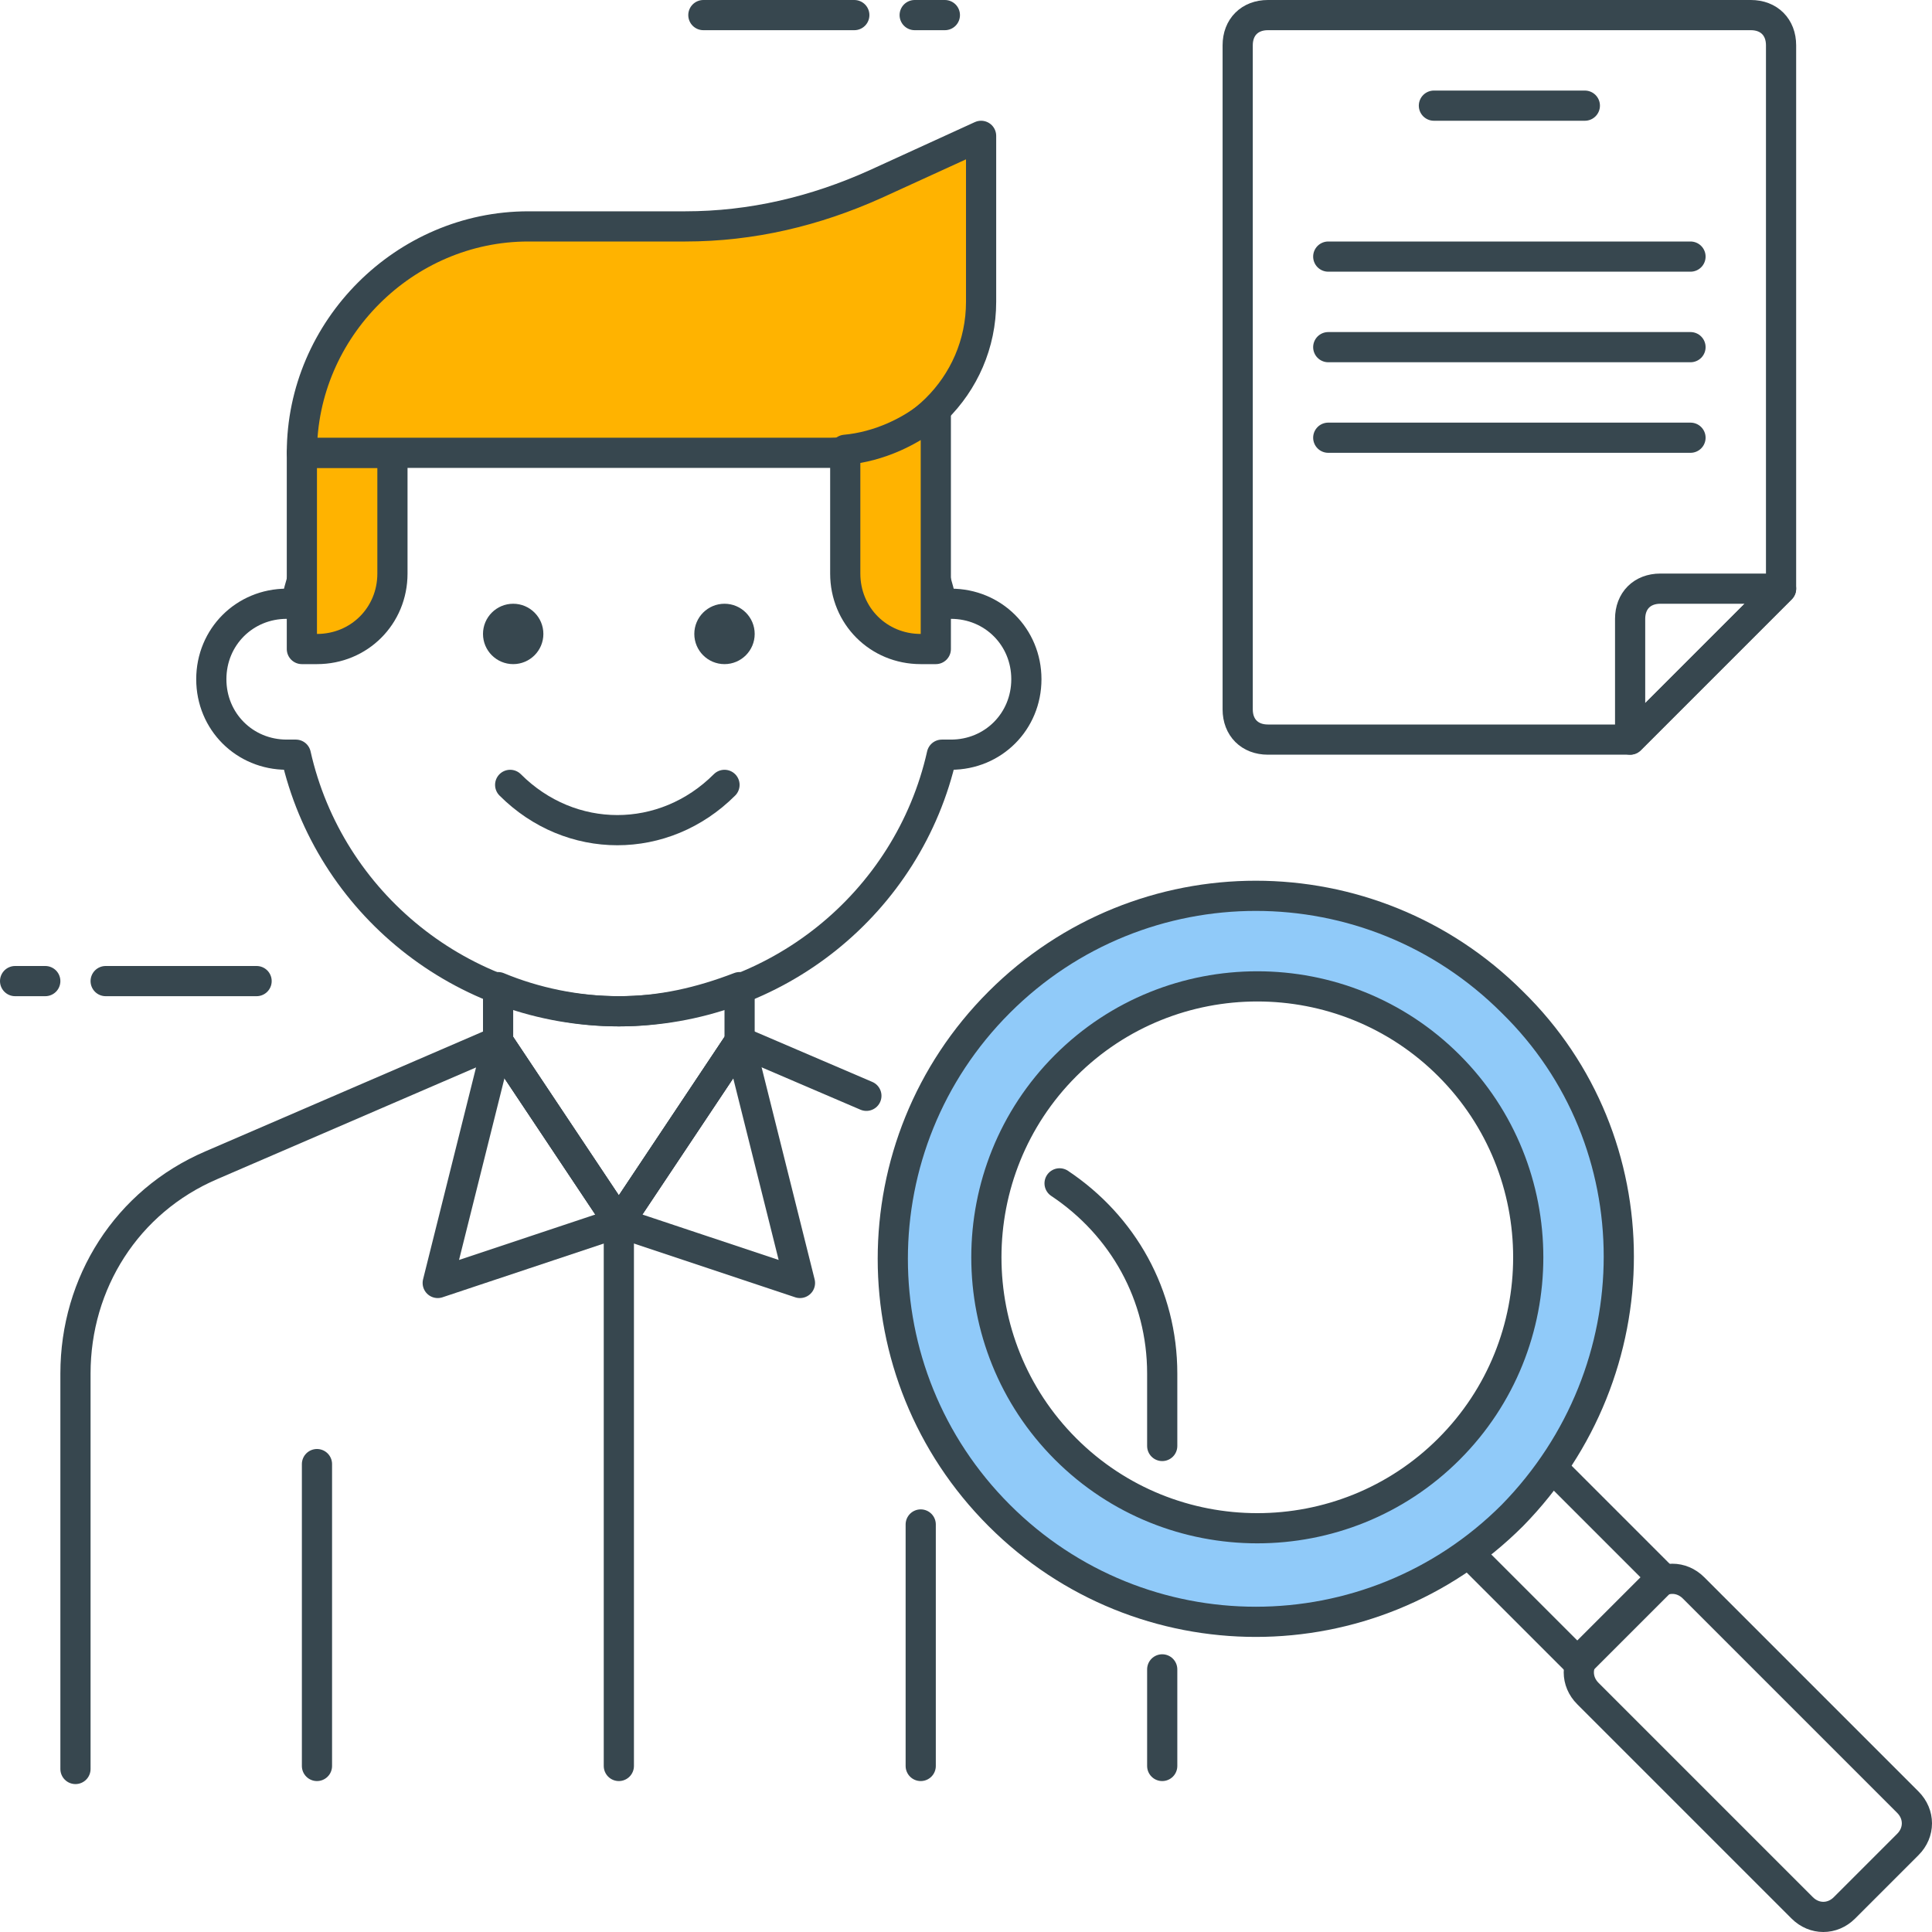 <svg xmlns="http://www.w3.org/2000/svg" xmlns:xlink="http://www.w3.org/1999/xlink" id="Icon_Set" x="0px" y="0px" viewBox="0 0 64 64" style="enable-background:new 0 0 64 64;" xml:space="preserve"><style type="text/css">	.st0{fill:none;stroke:#37474F;stroke-linecap:round;stroke-linejoin:round;stroke-miterlimit:10;}	.st1{fill:#FFB300;stroke:#37474F;stroke-linecap:round;stroke-linejoin:round;stroke-miterlimit:10;}	.st2{fill:#90CAF9;stroke:#37474F;stroke-linecap:round;stroke-linejoin:round;stroke-miterlimit:10;}	.st3{fill:#FFFFFF;stroke:#37474F;stroke-linecap:round;stroke-linejoin:round;stroke-miterlimit:10;}	.st4{fill:#FF7043;stroke:#37474F;stroke-linecap:round;stroke-linejoin:round;stroke-miterlimit:10;}	.st5{fill:#9CCC65;stroke:#37474F;stroke-linecap:round;stroke-linejoin:round;stroke-miterlimit:10;}	.st6{fill:#37474F;}	.st7{fill:#37474F;stroke:#37474F;stroke-linecap:round;stroke-linejoin:round;stroke-miterlimit:10;}	.st8{fill:none;stroke:#37474F;stroke-linecap:square;stroke-linejoin:round;stroke-miterlimit:10;}</style><g id="Hiring">	<g>		<g>			<g>				<path class="st0" d="M31.5,20c-0.1,0-0.2,0-0.3,0c-1.1-4.9-5.5-8.5-10.7-8.5S10.9,15.1,9.8,20c-0.1,0-0.2,0-0.3,0     C8.1,20,7,21.1,7,22.5S8.1,25,9.5,25c0.1,0,0.2,0,0.3,0c1.1,4.9,5.5,8.5,10.7,8.5s9.6-3.6,10.7-8.5c0.1,0,0.2,0,0.3,0     c1.4,0,2.5-1.1,2.5-2.5S32.9,20,31.5,20z"></path>				<path class="st1" d="M10.5,21.5H10V15h3v4C13,20.4,11.9,21.5,10.5,21.5z"></path>				<path class="st1" d="M27.5,15H10v0c0-4.1,3.4-7.5,7.5-7.5h5.2C24.9,7.5,27,7,29,6.1l3.5-1.6V10C32.5,12.8,30.2,15,27.5,15z"></path>				<path class="st1" d="M28,14.9V19c0,1.4,1.1,2.5,2.5,2.5H31v-7.9C30.2,14.3,29.1,14.8,28,14.9z"></path>				<g>					<circle class="st6" cx="24" cy="21" r="1"></circle>					<circle class="st6" cx="17" cy="21" r="1"></circle>				</g>				<path class="st0" d="M16.9,26c2,2,5.1,2,7.1,0"></path>			</g>			<g>				<line class="st0" x1="10.5" y1="58.5" x2="10.5" y2="48.5"></line>				<path class="st0" d="M28.7,36.3l-4.2-1.8l-4,6l-4-6L7,38.6c-2.8,1.2-4.5,3.9-4.5,6.9v13.1"></path>				<path class="st0" d="M38.5,47.9v-2.4c0-2.6-1.3-4.9-3.4-6.3"></path>				<line class="st0" x1="38.5" y1="58.5" x2="38.5" y2="55.3"></line>				<line class="st0" x1="30.5" y1="58.5" x2="30.5" y2="50.5"></line>				<g>					<polygon class="st0" points="14.5,42.5 20.5,40.5 16.5,34.5      "></polygon>					<polygon class="st0" points="24.5,34.5 20.5,40.5 26.5,42.5      "></polygon>				</g>				<path class="st0" d="M20.5,33.5c-1.4,0-2.8-0.3-4-0.8v1.8l4,6l4-6v-1.8C23.2,33.2,21.9,33.5,20.5,33.5z"></path>				<line class="st0" x1="20.5" y1="58.5" x2="20.5" y2="40.5"></line>			</g>		</g>		<g>			<line class="st0" x1="8.5" y1="32.5" x2="3.5" y2="32.5"></line>			<line class="st0" x1="1.5" y1="32.5" x2="0.5" y2="32.5"></line>		</g>		<g>			<line class="st0" x1="23.3" y1="0.5" x2="28.3" y2="0.5"></line>			<line class="st0" x1="30.3" y1="0.5" x2="31.3" y2="0.5"></line>		</g>		<g>			<path class="st0" d="M50.1,50.1c-0.5,0.5-1,0.9-1.5,1.3l3.7,3.7l2.8-2.8l-3.7-3.7C51,49.1,50.6,49.6,50.1,50.1z"></path>			<path class="st2" d="M50.1,33.2c-4.7-4.7-12.3-4.7-17,0s-4.7,12.3,0,17c4.7,4.7,12.3,4.7,17,0C54.8,45.4,54.8,37.8,50.1,33.2z     M48,48c-3.5,3.5-9.2,3.5-12.7,0s-3.5-9.2,0-12.7c3.5-3.5,9.2-3.5,12.7,0C51.5,38.8,51.5,44.5,48,48z"></path>			<path class="st0" d="M54.7,52.6l-2.1,2.1c-0.4,0.4-0.4,1,0,1.4l7.1,7.1c0.4,0.4,1,0.4,1.4,0l2.1-2.1c0.4-0.4,0.4-1,0-1.4    l-7.1-7.1C55.7,52.2,55.1,52.2,54.7,52.6z"></path>		</g>		<g>			<path class="st0" d="M54,24.5H42c-0.6,0-1-0.4-1-1v-22c0-0.6,0.4-1,1-1h16c0.6,0,1,0.4,1,1v18L54,24.5z"></path>			<path class="st0" d="M55,19.5h4l-5,5v-4C54,19.9,54.4,19.5,55,19.5z"></path>			<line class="st0" x1="47.5" y1="3.5" x2="52.5" y2="3.5"></line>			<line class="st0" x1="44" y1="8.5" x2="56" y2="8.5"></line>			<line class="st0" x1="44" y1="11.5" x2="56" y2="11.5"></line>			<line class="st0" x1="44" y1="14.5" x2="56" y2="14.5"></line>		</g>	</g></g></svg>